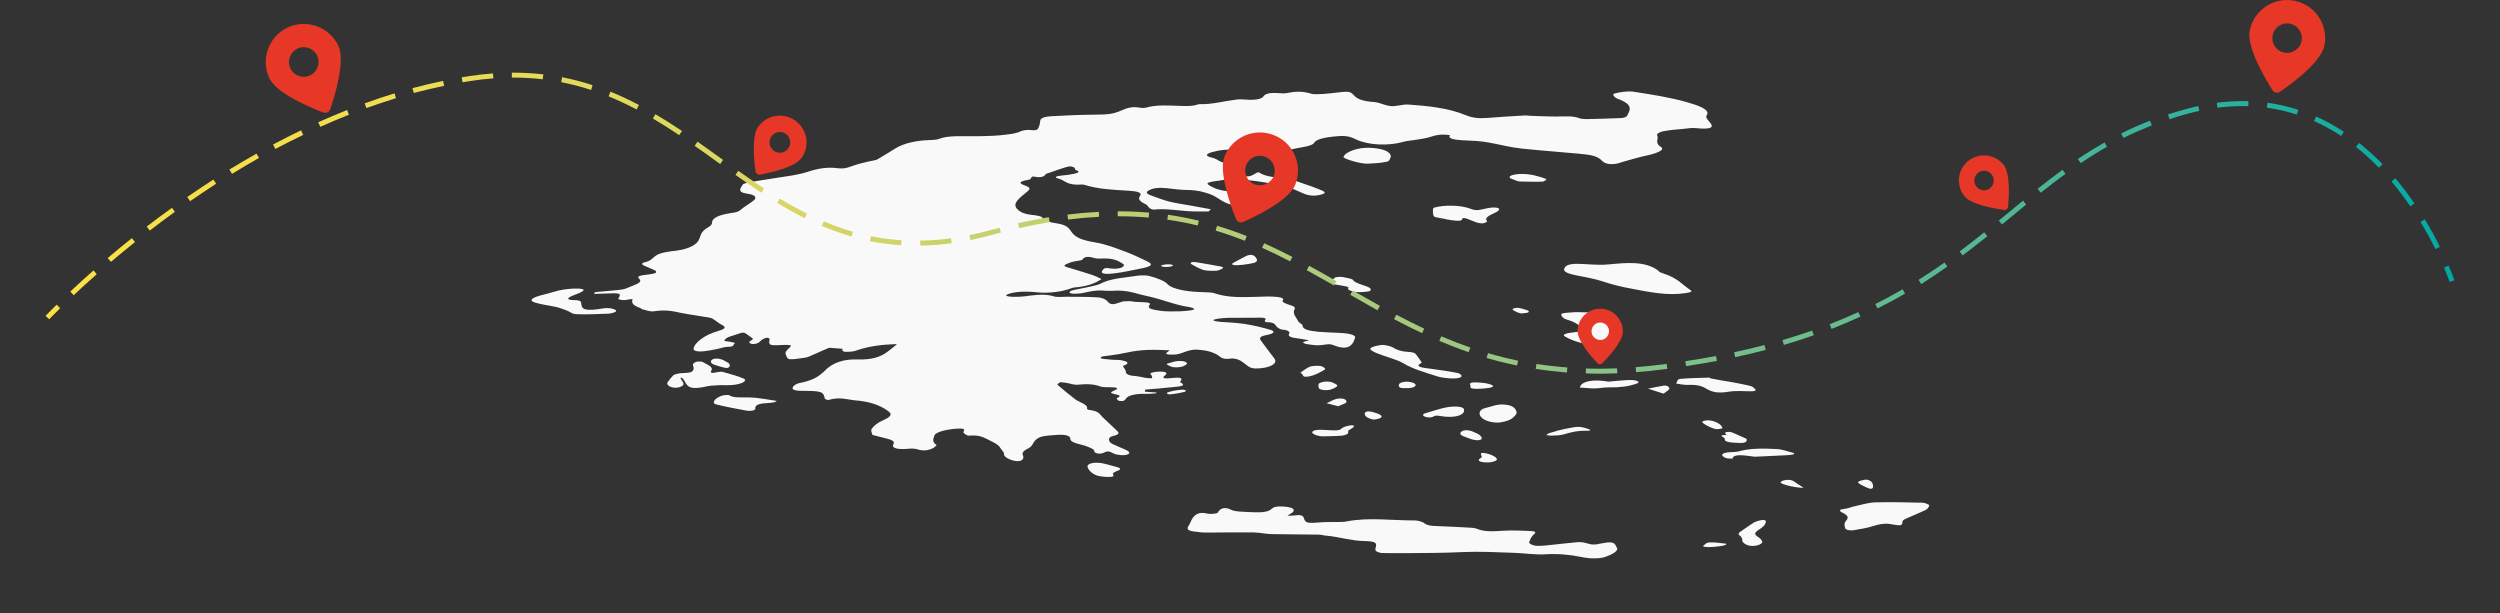 <?xml version="1.0" encoding="utf-8"?>
<!-- Generator: Adobe Illustrator 25.2.0, SVG Export Plug-In . SVG Version: 6.00 Build 0)  -->
<svg version="1.1" id="Layer_1" xmlns="http://www.w3.org/2000/svg" xmlns:xlink="http://www.w3.org/1999/xlink" x="0px" y="0px"
	 viewBox="0 0 1920 471.1" style="enable-background:new 0 0 1920 471.1;" xml:space="preserve">
<rect x="0" y="0" width="1920" height="471.1" fill="#333333" stroke="none"/>
<style type="text/css">
	.st0{fill:#FAF9F9;}
	.st1{fill:url(#SVGID_1_);}
	.st2{fill:#E63727;}
</style>
<g>
	<g>
		<g>
			<path class="st0" d="M1049.8,320.4c1,0.7,3.9,1.8,5.3,1.8c0.5,0,1-0.1,1.3-0.1c0,0,0,0,0,0c1.8-0.3,7.9-1.6,2.5-4.1
				c-0.4-0.2-0.9-0.4-1.3-0.5c-7.5-2.8-10.3-1.4-9.3,1.3C1048.6,319.3,1049,319.9,1049.8,320.4z M1050,125.7
				c5.3-0.2,11.2-0.6,15.1-1.5c2.6-0.7,2.2-2.5,3.1-3.9c-0.1-3.9-6-6.4-16.6-6.8c-9-0.3-18.7,3.2-19.8,7.1
				C1031.4,121.8,1044.8,125.9,1050,125.7z M1035.3,221.6c-0.4,1,3,2.2,5.4,2.6c0.4,0.1,0.8,0.1,1.2,0.1c3.3,0.2,7.5-0.1,9.9-0.7
				c1.4-0.4,1.1-2.1-0.3-2.8c-4.1-2-11-3.2-12.5-5.9c-0.4-0.8-5-1.6-8.1-2.2c-1.5-0.2-5.3,0.1-5.7,0.5c-1.6,1.4-3,3-2.7,4.4
				c0.2,0.6,5,1.1,7.8,1.7c2.4,0.5,6,0.8,5.3,2h0c0,0,0,0,0,0C1035.4,221.4,1035.4,221.5,1035.3,221.6z M1087.1,295.2
				c-0.9-1.7-8.4-3.3-12.2-0.7c-0.2,0.3-0.4,0.6-0.5,0.8c-0.2,0.9-0.2,2.1,1.3,2.5c0.9,0.3,2.4,0.3,3.9,0.3c0.1,0,0.1,0,0.2,0h0
				c0.5,0,1,0,1.4,0C1085.3,298,1087.8,296.7,1087.1,295.2C1087.1,295.2,1087.1,295.2,1087.1,295.2z M1153.3,324.2
				c4.1-0.7,6.6-1.8,8.4-3.2c0.1-0.2,0.4-0.4,0.8-0.7c0.8-0.8,1.5-1.6,2.1-2.5c0.5-1.9-0.7-3.8-2.1-4.9c-1.1-0.8-2.5-1.5-4.3-1.8
				c-7.7-1.5-11.7,0.9-17.1,2.2l0,0c0,0,0,0,0,0c-0.2,0-0.3,0.1-0.5,0.1c-5.2,1.3-5.4,5.2-2.2,7.8c0,0,0,0,0,0c0,0,0.1,0.1,0.2,0.1
				c0.1,0.1,0.1,0.1,0.2,0.2c3.1,2.3,8.7,3.3,12.5,3c0.6-0.1,1.2-0.1,1.8-0.2C1153.1,324.2,1153.2,324.2,1153.3,324.2z M1129.1,337
				c1.3,0.6,4.6,1.2,6.3,1.1c0.3,0,0.7-0.1,1-0.2c0.1,0,0.2-0.1,0.3-0.1c0.3-0.1,0.5-0.2,0.8-0.3c1.4-1-0.4-3.3-3.1-4.6
				c-1.2-0.6-2.4-1.1-3.7-1.6c-3.8-1.5-7.7-1-8.9,0.8C1120.2,334.5,1125.9,335.6,1129.1,337z M1135.8,298.6c1.6-0.1,3.1-0.2,4.7-0.3
				c11.7-1.1,4.2-3.7-2-4.3c0,0,0,0,0,0c-1.3-0.1-2.6-0.2-4-0.3c-8.2-0.4-4.7,2-5.2,3.3C1128.7,298.5,1132.6,298.8,1135.8,298.6z
				 M1121.4,289.9c0.4-0.2,0.7-0.4,0.9-0.7c0.7-0.7-0.8-2.3-2.7-2.7c-6.4-1.3-13.2-2.3-20.1-3.2c-6.9-0.9-13.8-1.5-7.8-4.6
				c0.3-0.1,0.2-0.4,0-0.6c-1.5-2.2-2.9-4.4-4.8-6.6c-0.4-0.4-2.4-1-3.7-1.1c-6.5-0.3-10.3-1.5-13.3-3.5c-1.4-0.9-6.3-2.1-8.4-2
				c-3.6,0.3-8.2,1.5-9,2.6c-0.7,1.1,2.3,2.7,5,3.8c6.4,2.6,15.4,4.8,19.9,7.5c7.5,4.6,17.1,7.2,25.3,9.9
				C1107.8,290.5,1118.1,291.4,1121.4,289.9z M1100.8,320C1100.8,320,1100.8,320,1100.8,320c1-1,2.6-1,6.1-0.4
				c8,1.3,14.9,0.2,17-2.7c0.4-0.5,0.4-1.1,0.5-1.7c0,0,0,0,0,0c0.6-3.7-9.5-3.6-16.9-1.6c-2.8,0.7-5.6,1.6-8.3,2.4
				c-1.7,0.5-3.4,1-5,1.5C1089.8,319.4,1097.7,321.7,1100.8,320z M1143.3,159.7c-1.9,0.4-3.8,0.8-5.6,1.2c-3.3,0.8-5.2,0.6-8.1-0.5
				c-7.3-2.9-20.1-3.2-28-1c-1,0.3-1.1,1.2-1.1,1.9c0,1.4-0.1,2.8,0.5,4.3c0.1,0.2,0.4,0.6,0.7,0.9c1.5,0.6,4.3,0.8,6.7,1.4
				c0.8,0.1,1.5,0.3,2.2,0.5c4.4,0.9,11.4,1.8,11.9,0.5c0-0.1,0.1-0.1,0.2-0.2c0,0,0,0,0-0.1c0,0,0,0,0.1,0c0,0,0,0,0,0
				c0.1-1.8,2.9-1.2,5.7,0.1c0.1,0.1,0.3,0.1,0.4,0.2c0,0,0,0,0,0c0,0,0.1,0,0.1,0c1.4,0.6,3,1.2,4.6,1.8c1.2,0.5,4.4,1,5.4,0.8
				c1.6-0.3,3.4-1.2,3-1.7c-2.7-3.3,4.3-5.1,8-7.4C1153.7,159.8,1149.5,158.8,1143.3,159.7z M1138.2,354.8c0.4,0.1,0.8,0.1,1.1,0.2
				c0.1,0,0.1,0,0.2,0c0.1,0,0.3,0,0.4,0c2.3,0.3,4.7,0.2,7.1-0.5c1.7-0.5,2.6-1.1,2.7-1.7c-0.3-0.6-0.6-1.2-1.1-1.6
				c-0.3-0.2-0.6-0.4-0.9-0.6c-0.7-0.4-1.4-0.8-2-1.1c-2-0.8-4.4-1.5-6.3-1.6c-2.9-0.2-2.1,0.4-1.6,2.3c0,0.1,0,0.1,0,0.2
				c0,0,0,0,0,0c0,0,0.9,0.5-0.8,1.5c0,0,0,0,0,0c-0.1,0.1-0.3,0.2-0.5,0.3C1135.3,353.1,1135.1,354.2,1138.2,354.8z M558.3,282.6
				c1.5-0.1,3.6-1.7,1-3.9c-1.2-0.7-2.4-1.4-3.7-2.1c-7.4-3.2-12.2,0.6-8.2,3c0.1,0,0.1,0.1,0.2,0.1
				C548.6,280.2,556.3,282.7,558.3,282.6z M560,303.5c-0.4-0.3-4-0.1-5.3,0.3c-5.7,1.8-8.7,5.8-4.6,6.8c7.2,1.8,15.3,3.3,23.4,4.8
				c2.6,0.5,6.8-0.1,6.6-1.7c-0.5-3.1,4-4,11.2-4.3c1.2,0,2.6-0.4,3.9-0.6c0.5-0.3,0.9-0.6,1.4-0.9c-7.1-1-13.7-2.5-21.7-2.7
				C568.8,305.2,562.8,305.6,560,303.5z M563.3,295.6c6.8-0.7,11.2-3.4,7.7-4.9c-4.6-2-10.5-3.5-16-5.1c-0.7-0.2-2.8-0.1-3.9,0.2
				c-5.2,1.2-5.7,0.3-4.9-1c2.1-3.3-3.5-4.8-6.6-6.8c-0.6-0.4-3.4-0.5-4.6-0.2c-1.3,0.3-2.7,1.4-2.8,2c-0.2,1.2,0.8,2.2,0.5,3.4
				c-0.5,2.7-2.4,3.2-9.5,3.4c-1.6,0-5.5,1-6,1.5c-1.7,1.8-3.3,3.7-4.5,5.5c-1.4,2.7,4,5,8.7,3.9c2.3-0.6,3.8-1.8,3.5-2.9
				c-0.2-1-1-1.9-1.5-2.9c-1.8-1.8,0.2-3.1,2.4,1.1c0.5,1,1.1,2,1.9,2.9c2.3,2.8,6.8,2.9,15.8,0.9c2.9-0.6,6.3-0.6,9.4-0.8
				C556.5,295.7,559.8,296,563.3,295.6z M1294.6,225.1c3.7-0.6,5.5-1.1,3.7-2.3c-6.6-4.3-9.5-9.1-20.9-12.8c-2.2-0.7-3.5-1.3-3.7-2
				c-9.9-7.9-25.8-6.1-37.4-5c-5.9,0.7-13,0.2-19.8-0.2c-7.2-0.4-12.1-0.2-14.2,2c-2.1,2.3-1.8,4.5,6.6,6.3c7.5,1.6,15.7,2.9,21.9,5
				c7.2,2.4,14.3,4.2,23.2,5.8C1267.6,224.5,1281,227.2,1294.6,225.1z M463.6,236.8c-13.8,2.3-16.9,1.2-17.2-3.6
				c-0.1-1.6-0.3-2.6-5.2-2.7c-6.7-0.1-6.3-1.7,0.5-4.2c4.1-1.5,8.7-3.5,5.4-4.3c-3-0.7-9.3-0.4-14.3,0.4c-4.9,0.7-9.9,2.6-15,3.8
				c-9.3,2.2-12.3,4.5-6.8,6.2c4.7,1.5,11,2.2,16.3,3.4c3.2,0.8,5.7,1.8,8.3,2.8c2.4,0.9,3.6,2.6,7.1,2.7c7.7,0.3,16.3-0.1,24.7-0.4
				c1.4,0,4.9-1,5.5-1.6C474.7,237.7,467.8,236,463.6,236.8z M1432.7,374c0.2,0.1,0.4,0.2,0.6,0.3c3.6,1.7,5,1.2,5.2-0.3
				c0-0.6,0-1.1-0.1-1.7c0-0.1,0-0.2-0.1-0.3c-0.5-2.5-3.5-3.9-6.1-3.6c-2.7,0.6-5.5,1.2-5.2,2.1
				C1427.5,371.5,1430.1,372.8,1432.7,374z M1193.9,331.5L1193.9,331.5C1193.9,331.5,1193.9,331.5,1193.9,331.5
				c-1.1,0.3-2.1,0.6-3.3,0.9c-3.7,1.2-4.9,2.6,4.5,2c0.7,0,1.4-0.1,2-0.1c1.4-0.2,2.7-0.4,3.8-0.7c5.2-1.5,10-3,18.8-2.8
				c1.5,0,2.1-0.5,1-1c-4-1.6-7.4-2.4-11.9-1.7c-4.6,0.7-8.9,1.7-12.9,2.7C1195.1,331.1,1194.5,331.3,1193.9,331.5z M1238.4,244.6
				c-3.9-2-11.9-3.3-16.8-4.6c-5.5-0.1-9.5-0.4-13-0.2c-3.5,0.2-9,0.6-9.4,1.3c-0.5,1.3,1.1,3.5,4,4.3c5.8,1.6,8.1,3.4,10.6,5.4
				c3.6,3,3.2,3.5-4.9,4.4c-4.4,0.5-10.2,1.4-6.9,3.3c3.7,2.2,9.7,4.6,15.8,5.5c3.6,0.6,11.9-1.1,13.7-2.6c3.1-2.7,10.9-4.9,5.7-8.8
				c-0.8-0.6,0.7-1.4,0.9-2.2C1238.4,248.5,1241.1,246.1,1238.4,244.6z M855.6,358.1c-2.2-0.6-4.2-1.2-6.3-1.7
				c-8-2.2-14.4-0.6-14.1,2c0.1,0.6,0.4,1.2,0.7,1.7c1.4,2.4,4.2,4.6,8,5.5c0.7,0.1,1.5,0.2,2.2,0.3c0.2,0,0.4,0,0.5,0.1
				c1.6,0.2,3.3,0.3,5,0.3c6.2,0,2.1-2,3.4-3c0.6-0.5,1.2-1,2.2-1.3C863.1,360,859.4,359.1,855.6,358.1z M888.3,301.6
				c-0.1-0.1-0.3-0.2-0.6-0.2c-2.8-0.2-5.7-0.4-8.5-0.6c0.2-0.9,0.2-0.7,0.4-1.6c6.4-0.5,12.8-1,19.1-1.7c5.3-0.6,14-0.7,7.7-3.9
				c-0.4-0.2,0.2-0.7,0.5-1.1c1.4-2.2-0.4-2.9-6.5-2.2c-6.3,0.7-8.5,0.3-5.7-2c2.1-1.6,1.5-2.9-3.9-2.9c-2.2,0-5.5,0.4-6.9,1.1
				c-1,0.4,0.5,1.5,0.7,2.2c0.2,0.5,0.2,1,0.3,1.5c0,0.2-0.5,0.4-1,0.3c-1.5-0.1-3-0.1-4.2-0.3c-2.7-0.4-5-1.2-7.8-1.4
				c-5.7-0.4-7.2-1.6-7.3-3.5c0-1.2-1.3-2.4-2.2-4c-0.1-0.1,0-0.2,0.2-0.3c4.7-1.8,4.6-3.3-2-4.4c-2.1-0.3-5-0.1-7.3-0.4
				c-2.8-0.3-7.4-0.5-7.8-1.1c-1-1.6,3.7-1.6,7-2.1c4.4-0.6,9.2-1.4,12.8-2.2c10.7-2.4,20.9-2.4,32.2-1.8c0.5,0,0.8,0.2,0.5,0.4
				c-0.8,0.5-1.4,1-2,1.5c-0.9,0.7,0.2,1.4,2.2,1.4c1.9,0.1,3.8,0.1,5.3-0.1c3.5-0.6,5.9-1.9,9.1-2.8c1.5-0.4,3.8-0.9,5.5-0.9
				c9.1,0.3,14.5,2.3,18,4.8c2.1,1.6,3.3,2.9,10,2c1.5-0.2,5.1,0.8,6.4,1.6c2.7,1.5,4.3,3.3,6.9,4.9c0.9,0.6,3.2,1.2,4.9,1.2
				c10.7,0,17.5-3.7,14.4-7.7c-3.6-4.5-6.8-9.1-10.3-13.7c-1.4-1.9-1.2-3.3,4.9-4.4c4.8-0.9,6.6-2.7,2.3-3.9
				c-6.1-1.8-12.9-3.5-20.4-4.6c-5.6-0.8-11.7-1.1-17.8-1.5c0,0-0.1,0-0.1,0c-10.3-1-4.4-2.7,6-3.1c0,0,0,0,0,0c7,0,14,0,21.1-0.1
				c5.3-0.1,9.1-0.2,7,2.2c-0.3,0.4,0.5,1.2,0.9,1.2c8,0,6.6,2.5,8.8,4c1.5,0.9,1.6,1.8,5.9,2c1.5,0.1,3.9,1.7,3.3,2.5
				c-1.9,2.4,1.1,3.4,7.2,4.1c2.2,0.3,4.2,0.7,7,1.2c0.6,0.1,0.6,0.4,0,0.5c-0.5,0.1-1,0.2-1.5,0.3c0,0-0.1,0-0.1,0
				c-5.2,1.3,0.6,2.5,5.4,2.9c0,0,0,0,0,0c0.9,0.1,1.8,0.2,2.7,0.3c0.1,0,0.2,0,0.3,0c3.7,0,7.6-0.8,8.4-0.8c1.8-0.2,3.5,0.3,5.3,1
				c5.6,2.2,10,2.2,12.6-0.4c1.2-1.1,1.9-2.3,2.4-3.6c0,0,0,0,0-0.1c0-0.2,0.1-0.5,0.3-0.8c0,0,0,0,0,0c0.2-0.5,0.3-1,0.5-1.5
				c0,0,0,0,0-0.1c-0.5-2.2-7-3.1-13.4-3.3c0,0,0,0,0,0c-5-0.2-10.1-0.4-15-0.8c-6.5-0.6-12.2-1.8-12-4.7c0.1-1-2.5-2-3.1-3
				c-1.6-3-4.7-6.1-3.3-9c0.9-1.9,0.7-2.6-3.2-3.8c-2.8-0.8-6.5-2.4-5.8-3.2c2.1-2.6-2.8-3-7.6-3.3c-4.2-0.2-8.8,0.1-13.1,0.2
				c-10.5,0.3-21.9,0.7-32-2.9c-1.5-0.5-5.1-0.6-7.8-0.7c-8.8-0.2-23.7-1.3-28.3-6.6c-1.7-1.9-7.9-4.5-14.2-6
				c-1.8-0.4-5.8-0.4-8-0.1c-9.6,1.6-20.8,1.8-29.3,6.4c-1.8,0.9-6.1,1.7-9.5,2.5c-3.5,0.8-7.3,1.4-10.9,2.2c0,0-0.1,0-0.1,0
				c-4.4,1.3-3.1,2.6,0.2,2.8c0.1,0,0.2,0,0.2,0c0.3,0,0.5,0,0.8,0c2.4-0.1,4.9-0.2,6.9-0.7c4.5-1,8.9-2,13.4-1.8h0c1,0,2,0.1,3,0.2
				c0.1,0,0.1,0,0.2,0c1.5,0.1,3.3,0.1,6.9,0c0.6,0,1.2-0.1,1.8-0.1c0,0,0.1,0,0.1,0c0.5,0,0.9,0,1.2,0c9.2,0.1,14.9,2.8,22.1,4.2
				c10.8,2.2,21.1,6.8,32.2,8.4l0,0c7.1,1.5,4.5,2.7-7,3.3c-5.1,0-10.9,0.3-15-0.4c-4.8-0.8-10.9-1.3-8.3-4.6
				c2.2-2.8-9-1.6-13.5-2.6c-1.6-0.4-4.6-0.1-7,0c-0.1,0-0.3,0.2-0.5,0.2c-7.9,2.7-8.9,2.6-11.8-0.7c-1-1.1-3.8-2.4-6.7-2.6
				c-7.6-0.5-15.7-0.4-23.6-0.5c-3.4,0-8.1,0.4-9.8-0.1c-5.3-1.8-11.2-1.7-18.7-0.8c0,0-0.1,0-0.1,0c-8.9,1.6-22.5,1.2-17.3-1
				c5.2-2.2,15.1-2.4,22.2-1.5c0,0,0.1,0,0.1,0c8.6,0.9,19.3-0.2,27.3-3.4c0.6-0.2,1.6-0.3,2.5-0.4c10.7-1,16-3.8,19.7-6.2
				c0.2-0.1,0.1-0.2,0-0.3c-2.7-1.3-4.4-2.2-6.7-3c-5-1.7-10.4-3.2-15.5-4.8c-2.2-0.7-5.7-1.4-6-2.3c-0.2-0.8,3-2,5.4-2.8
				c2.4-0.8,7.8-1.2,8.2-1.8c2.1-3.1,5.6-2.4,10-1.2c0.8,0.2,2.1,0.4,3.2,0.3c11-0.7,14.5,1.7,18.4,4.2v0c2.1,2-3.2,4.3-9.8,3.4
				c-0.1,0-0.1,0-0.2,0c-2.8-0.6-4.3-0.6-5.5,0.8c-2.7,3-0.1,4,8.9,2.9c6.7-0.8,12.9-2.3,19.3-3.5c9.4-1.8,10.8-3.2,5.2-5.9
				c-5.5-2.7-11.1-5.3-17.6-7.7c-6.8-2.5-13.4-5.2-22.3-6.7c-9.7-1.6-14.6-3.8-17.2-7.2c-2.2-2.7-2.8-5.9-11.6-7.3
				c-5.8-0.9-10.7-2-11.5-4.6c-0.3-0.8-3.9-1.5-6.6-1.8c-7.5-0.7-10.7-2.5-12.8-4.9c-3.8-4.3,2.4-8.5,7.4-12.7
				c2.3-1.9,3.7-3.2-0.4-4.8c-3.1-1.2-8.8-3,2.3-4.8c1.1-0.2,1.5-1.2,2.2-2.2c0.2-0.2,0.9-0.3,1.4-0.2c4.4,0.9,7.7,0.6,9.1-1.7
				c0.3-0.5,2.2-1,3.4-1.4c3.7-1.3,7.3-2.6,11.2-3.8c1.3-0.4,3.2-0.9,4.5-0.9c1.3,0,2.5,0.6,3.1,1.1c0.7,0.5,0,1.3,0.9,1.6
				c5.6,2.1-0.7,2.8-5.3,3.7c-1.6,0.3-3.6,0.4-5.4,0.6c-4.6,0.5-6.2,1.4-2.6,2.3c6,1.6,5.9,5.5,18.4,4.6c0.5,0,1.1,0.1,1.5,0.2
				c10.9,3.5,22.9,3.9,34.4,4.6c6.8,0.4,10.3,1.6,8.4,4c-1.8,2.4,0.1,4.4,4.1,6.2c1.8,0.8,2,2.1,3.2,3.1c0.6,0.5,2.4,1.2,3.1,1.2
				c8.8-1,18,0.6,26.6,1.2c5,0.3,10.4,0.2,15.7,0.2c0.9-0.9,0.8-0.8,1.7-1.7c-5.1-0.9-10.3-1.8-15.4-2.8c-5.7-1-11.9-1.9-17-3.2
				c-4.7-1.2-8.2-2.8-12.2-4.1c-3.5-1.2-6.4-2.5-3-4.4c3.2-1.8,7.6-2.3,13.3-1.7c5.3,0.5,10.6,1.4,16.1,1.4c7.8,0.1,12.3,1.4,17,3
				c8.1,2.8,9.2,7.3,21.5,9.3c3.8,0.6,6.4,2.8,11.2,1.6c3.7-0.9,7.2-3.1,6.6-4.4c-1.6-3.9-6.6-7.4-20.6-8.1
				c-6.6-0.4-11.6-1.3-15.6-3.3c-6.6-3.2-6.4-3.9,4.9-5.3c1.7-0.2,3.4-0.8,4.9-0.8c6,0.1,12.2,0.1,17.9,0.6
				c6.4,0.6,12.3,1.7,18.3,2.7c3.1,0.5,7,0.7,9.1,1.5c5,1.8,9.4,3.8,13.7,5.7c4.4,2,8.8,2.4,13.9,1.1c5.8-1.5,1.5-2.9-1.7-4.2
				c-3.4-1.4-6.9-2.7-10.7-3.9c-5-1.6-9.6-3.9-15.7-4.5c-8.5-0.7-15.4-1.6-19.3-4.4c-0.3-0.2-1.2-0.2-1.6,0
				c-2.2,1.2-3.4,2.2-5.7,2.8c-3.9,0.9-12.8-1.1-15.9-3.3c-2.6-1.9-0.9-3,5.7-3.4c1.3-0.1,3.3-0.9,3.1-1.1c-0.3-0.5-2.1-1-3.5-1.1
				c-7.4-0.3-11.5-1.8-14.5-3.8c-0.9-0.6-2.3-1.1-3.9-1.5c-6.4-1.5-3.9-3.2,0.6-4.4c5.5-1.5,12.1-2.4,19.4-1.2
				c14.9,2.4,29,2.4,43.5-1.3c2.8-0.7,7-1.2,10.1-2c2.1-0.6,4.3-1.4,4.7-2.3c1.4-2.7,7.1-4.4,18.3-5.3c7.9-0.7,11,1.1,14.3,2.6
				c9.9,4.6,25.2,4.9,36.2,1.7c2.6-0.8,6.8-1,10.1-1.6c3.6-0.6,7.7-1.2,10.4-2.1c4-1.4,7.9-2.3,14.5-1.5c0.5,0.1,0.8,0.2,0.6,0.4
				c-1.6,2.1,2.6,3.2,9,3.6c3.9,0.3,7.9,0.3,11.8,0.6c3.1,0.2,6.3,0.7,9.2,1.2c8.4,1.5,16.4,3.7,25,4.6c14.4,1.5,29,2.6,43.5,3.9
				c11.3,1,14.9,2,18.6,5.7c2.2,2.3,6.3,2.9,11.5,1.9c1.1-0.2,1.9-0.6,2.9-0.9c6.8-1.9,13.2-3.9,20.7-5.5c6.9-1.5,13.2-4.2,10-6.2
				c-5.4-3.5-1.5-6-3-9c-0.6-1.1,1.7-2.5,4.3-3.1c4.8-1,10.9-1.5,16.6-2c2.7-0.3,5.8-0.8,8.7-0.5c9.9,1,13.9,0.1,11.8-3.2
				c-1.4-2.2-4.8-4.8-3.4-6.6c3.4-4.4-7.2-7.9-15.8-10.3c-13.3-3.7-27.1-5.8-40.8-7.9c-4.1-0.6-10.9,0.5-14.4,1.5
				c-1.7,0.5,0,3,2.7,4c12.9,4.7,9.2,8.9,7.1,13.2c-0.4,0.7-2.7,1.6-4.8,1.6c-8.7,0.4-17.5,0.6-26.3,0.8c-1.6,0-4.2-0.2-5.2-0.6
				c-5.2-2-10.4-1.5-16.2-1.4c-6.8,0.1-13.9-0.3-20.9-0.5c-1.8,0-3.8-0.4-5.4-0.3c-9.5,0.5-19,1.2-28.5,1.9c-6.4,0.5-11.4,0-16.2-2
				c-13.8-5.8-29.7-7.2-44.5-8.3c-4-0.3-9.4,1.6-13.3,1.2c-4.7-0.4-8.2-2.7-12.8-3.1c-10.2-0.7-13.5-2.8-15.9-5.5
				c-2.5-2.8-4.3-2.8-12.6-1.8c-6.2,0.8-16.7,1.8-19.5,1c-7.3-2.3-12.6-1.9-19.8-0.5c-1.5,0.3-4.2,0-6.3-0.1
				c-6.8-0.4-9.9,0.7-11,2.6c-1.1,2-6.9,3-13.4,2.4c-2.3-0.2-5.2-0.3-7.4,0c-9.1,1.1-18.6,3.8-28,3.5c-0.5,0-1.2,0.1-1.7,0.3
				c-4.5,1.5-9.5,1.2-14.8,1c-8.4-0.3-16.9-0.9-24.9,1.4c-0.8,0.2-3.2,0.3-4.1,0.1c-6.5-1.3-10.7,0.3-14.1,1.8
				c-7.7,3.3-10.9,3.4-22.7,3.5c-10.6,0.1-21.4,0.6-32.1,1.2c-5.3,0.3-8.1,1.6-8.2,3.4c-0.1,1.9-0.6,3.8-1.4,5.6
				c-0.5,1.2-1.7,2.3-6.7,1.5c-1.4-0.2-5.7,0.4-6.6,0.9c-3.3,1.8-8,2.3-13.1,2.9c-10.8,1.3-22.1,1-33.2,1c-6.3,0-11.8,0.2-17.1,2.2
				c-1.4,0.5-4.6,0.8-6.6,0.8c-8.6,0.2-19.1,1.9-26.2,6.2c-4.1,2.5-9.2,5.8-14.3,8.7c-1.1,0.6-4.3,1-6.4,1.5
				c-3.6,0.9-7.4,1.7-10.6,2.8c-4.2,1.3-7.3,3.2-13.4,2.4c-7.5-1-15,0.1-22.7,2.7c-3.3,1.1-7.7,2.1-11.7,2.8
				c-10.6,1.7-21.3,3.2-31.9,5c-2.4,0.4-6.2,1.4-6.5,2c-1.7,2.8-4.9,5.9,3.5,7.1c5.2,0.7,7.8,2.5,5,5c-2.7,2.4-7.5,4.9-10.1,7.3
				c-1.6,1.5-3.4,2-7.1,2.5c-9.8,1.4-14.8,3.9-14.9,7.1c0,1.1-0.6,2.6-2.7,3.7c-7.4,4-5.5,7.5-8.4,11.3c-2.2,2.9-8,5.8-16.3,6.8
				c-6.1,0.7-12.9,1.5-16.4,4.3c-2.3,1.8-3.1,3.7-9.3,5c-0.4,0.1-0.9,1.4-0.1,1.7c2.9,1.5,6.5,2.8,9.4,4.2c0.8,0.4,1.2,1.3,0.4,1.9
				c-0.6,0.4-3.5,1-5.3,1.2c-8,0.9-9.3,1.4-7,3.7c2.8,2.9-6,5-10.6,7.1c-2,1-7.8,1.3-11.8,1.7c-3.8,0.4-7.4,0.7-11.1,1
				c-0.5,0-0.9,0.2-1,0.4c-0.1,0.2-0.3,0.4-0.4,0.7c-0.1,0.2,0.1,0.3,0.5,0.3c2.4-0.1,4.7-0.1,7.1-0.2c12.2-0.6,13.7-0.4,11,3.8
				c-0.4,0.6,2.2,1.2,4.2,1.2c1.5,0,3.7-0.5,5.8-0.8c0.5-0.1,1,0,0.9,0.2c-1.1,2.9,0.7,4.8,5.5,6.5c1,0.3,1.2,1,2.3,1.2
				c2.6,0.6,5.5,1.9,8.4,1.5c10.2-1.5,15.3,0.1,21.4,1.3c6.7,1.3,14.3,2.3,21.2,3.5c1.8,0.3,3,1,4,1.7c1.9,1.2,3.2,2.6,5.4,3.7
				c3.9,1.9,3.5,3.2-2.4,4.9c-10.8,3.1-18.5,9.2-19,13.9c0.6,2.4,6.9,2.1,12,1.1c0,0,0,0,0.1,0c2.1-0.4,4.3-0.8,6.4-1.2
				c2.5-0.5,5.4-1.6,7.3-1.6c6.5,0,4.2-1.8,5.9-2.7c0.3-0.2,0.3-0.3,0-0.4c-1.3-0.3-2.7-0.6-4.1-0.9c-1.3-0.3-4-0.3-3.9-0.7
				c0.1-0.8,1.2-1.9,2.9-2.7c2-0.9,5.2-1.6,7.5-2.5c3.4-1.4,5-1.2,6.3-0.2c1.6,1.3,3.6,2.4,5.1,3.7c0.4,0.3-0.3,1-1.2,1.5
				c-0.3,0.2-0.6,0.3-0.9,0.5c-2.1,1.9,3.2,3.4,6.9,1c0.4-0.3,0.7-0.7,1.1-1c0,0,0,0,0,0c0.3-0.3,0.6-0.6,0.9-0.9c0,0,0.1,0,0.1,0
				c3.2-2.4,6.3-2,6-0.1c-0.2,1-0.3,1.7-0.3,2.1c0.1,0.2,0.2,0.5,0.3,0.7c0.2,0.2,0.3,0.4,0.4,0.6c0.9,1.6,10.3,0.1,14.7,0.6
				c4.4,0.5-4,3.7-2.7,7.1c0.1,0.3,0.2,0.6,0.4,0.9c0.5,1.1,0.8,2.8,2.9,2.9c3.1,0.2,7.7-0.7,11.7-1.2c1.2-0.2,2.6-0.7,3.5-1.1
				c4.8-2.1,9.6-4.3,14.3-6.3c0.3-0.1,0.7-0.2,1-0.2c2.8,0.2,6.3,0.5,9.8,0.8c0.6,0,0.6,0.3,0,0.5c0,0,0,0,0,0
				c-0.4,0.1-0.5,0.3-0.4,0.4c0.7,0.6,1.1,1.4,2.4,1.4c2.4,0.1,6.3-0.1,8.1-0.8c10-3.6,20.7-4.8,31-5.1c0.5,0,0.8,0.2,0.5,0.3
				c-2.2,1.8-4.4,3.6-6.8,5.4c-5.9,4.6-13.1,6.4-23.5,6.1c0,0,0,0,0,0c-9.4-0.4-18.6,2-25,8.8c-0.1,0.1-0.3,0.3-0.4,0.4c0,0,0,0,0,0
				l0,0c-0.1,0.1-0.2,0.2-0.3,0.3c-3.7,3.3-8,6.6-18.6,8.6c-1.7,0.3-3.6,1.4-4.3,2.1c-2.6,2.7-0.2,3.9,6.8,3.9
				c14.2,0,16,0.6,16.9,5.8c0.1,0.6,2.4,1.3,2.4,1.3c9.7-2.8,14.8-0.3,21.1,0.2c9,0.7,18.6,3,25.8,8.7c2.6,2.1,1.3,4-4.3,6.5
				c-4.2,1.8-7.1,4.2-8.7,6.3c-1.3,1.7,0,3.5,0.3,4.9c0,0.1,0.1,0.1,0.2,0.2c3.6,0.9,7.2,1.8,10.7,2.7c3.7,1,6.7,2,5.2,4.5
				c-1.7,2.8,3.3,4.1,10.9,3.4c4.4-0.4,6.5-0.1,8.9,0.8c0.1,0.1,0.3,0.1,0.5,0.1c4.7,1,8.5-0.5,10.3-1.5c0.2-0.1,0.4-0.3,0.6-0.4
				c0,0,0,0,0,0c0,0,0,0,0,0c1.3-0.9,2.3-1.7,1.7-2.1c-3.4-2.3-2.2-4.8-1.2-7.4c0.9-2.3,8.9-4.5,17.4-5c8.7-0.5,3.6,2.2,5,3.4
				c0.9,0.8,2.5,2.1,3.8,2c7.3-0.6,10.7,0.9,13.6,2.4c4.1,2.1,9.1,4.2,10.5,6.8c0.8,1.6,2.9,3.1,3,4.9h0c0,0,0,0,0,0
				c0,0.2,0,0.3,0,0.5c0,0,0,0,0,0c0.5,3.7,15.8,8.5,14.8,1.1v0c-1.1-1.8-1-3.6,3.6-5.8c3.5-1.7,3.5-4.1,5.5-6.2
				c3.1-3.1,5.8-3.6,17.1-4.3c7.6-0.5,10,1.3,9.9,2.9c-0.1,3.6,8.8,4.2,13.4,6.2c2.7,1.2,5.3,2.1,5,3.6c0,0,0,0,0,0.1
				c0.5,1.2,3.9,2.4,7.1,1c0.2-0.1,0.4-0.2,0.6-0.3c0.4-0.2,0.7-0.3,0.9-0.4c2.2-0.8,3.1-0.4,6.3,1.2c0.6,0.3,1.4,0.6,2.4,0.8
				c0.2,0,0.4,0.1,0.5,0.1c0.1,0,0.1,0,0.2,0c6.7,1.4,12.4-1,6.2-3.7c-3.3-1.5-6.7-2.9-10-4.4c-3.6-1.6-4.1-5.2-0.3-6.1
				c6.3-1.4,5-2.9,3.2-4.5c-3.7-3.4-7.3-6.8-10.8-10.2c-2.1-2.1-2.6-4.5-9.8-5.4c-1.1-0.1-2.3-0.7-2.1-1c1.1-3.2-5.9-4.9-9-7.2
				c-4.8-3.7-9.3-7.4-13.6-11.1c-0.5-0.4,0.7-1.1,1.5-1.8c0.2-0.2,0.7-0.3,1.1-0.2c1.5,0.1,3,0.2,4.3,0.5c2.8,0.4,5.7,1.6,8.1,1.4
				c7.7-0.8,13.3-0.5,18.1,1.4c1.3,0.5,4.6,0.5,7.1,0.5c5.8,0,7.3,0.9,3.3,2.5c-3.1,1.3-3.3,2,0.4,2.8c3.1,0.6,5.7,1.4,1.8,3
				c-0.8,0.4,0.3,1.4,1.1,2c0.4,0.3,3.2,0.4,3.5,0.3c1.1-0.5,1.8-1.1,2.1-1.7c1.4-2.6,7.8-4.1,15.4-3.8c2.3,0.1,4.9-0.2,7.4-0.4
				c0.5,0,0.8-0.2,0.7-0.4C888.4,301.8,888.3,301.7,888.3,301.6z M899.6,302.8c3.4-0.4,6.7-1,9.9-1.8c2.5-0.6,0.9-1.9-2-1.7
				c-4,0.3-7.4,1-10.3,1.9C894.9,301.9,896.8,303.2,899.6,302.8z M1332.1,340c4.4,0.2,10.5,1,9.2-3c-2.3-1-6.4-3-11.1-4.9
				c-0.2-0.1-0.5-0.2-0.7-0.2c-2.6-0.6-5.2,0-4.5,1c0.1,0.1,0.2,0.2,0.3,0.4c0.2,0.3,0.5,0.5,0.7,0.8c-8.1-0.2-0.8,2-1.3,3
				C1323.9,338.9,1327.5,339.8,1332.1,340z M1318.4,329.6c1.9,0.1,3.5-0.5,4.4-0.6c-0.1-2.9-5.5-5.9-10.7-6.2
				c-1.8-0.1-4.4,0.5-4.7,1.1C1306.7,325.1,1315.4,329.5,1318.4,329.6z M1312.6,416.6c-2.5,0.2-3.3,1.8-4.8,2.8
				c-0.1,0,0.7,0.3,1.2,0.5c3,0.9,16.5-0.6,16.7-1.8c-0.1-0.2-0.2-0.6-0.3-0.6C1321.2,417.1,1316.3,416.3,1312.6,416.6z M1278,296.1
				c-4.2,0.7-8.3,1.6-12.3,2.4c3.9,1.2,7.7,2.5,11.9,3.8c1.4-1.1,3.4-2.2,4.4-3.5c0.5-0.6-0.5-1.5-1.2-2.3
				C1280.7,296.4,1278.6,296,1278,296.1z M1327.8,300.8c3.2-0.5,7.6-0.6,11.7-0.4c9.1,0.4,10.8,0,6.6-3.2c-1.3-1-6.6-1.8-10.2-2.6
				c-4.2-0.9-8.7-1.6-13-2.3c-3.1-0.5-6.1-1.1-9.2-1.7c-0.3-0.2-0.6-0.4-0.8-0.6c-7.7,0.3-15.7,0.3-22.7,1c-2.4,0.3-2,2.4-2.9,3.6
				c3,0.4,6.3,1.1,8.8,1c6-0.2,10,0.3,14,2.7C1315.5,301.7,1320.4,302,1327.8,300.8z M1173.4,238.4c-2.5-0.7-4.8-1.6-7.6-2
				c-0.7-0.1-1.7,0.1-2.7,0.3c-1.5,0.3-1.9,1.1-0.7,1.7c1.6,0.8,3.1,1.7,5.2,2.2c0.8,0.2,2.7,0,4.6-0.3c1.6-0.2,2.4-0.8,1.7-1.4
				C1173.8,238.7,1173.6,238.6,1173.4,238.4z M1370.6,368.8c-1.6,0.3-3.5,1.2-3,1.9c1.1,1.6,12.9,4.2,17.6,3.9
				c-2.6-1.7-5.1-3.1-7-4.6C1375.9,368.3,1373,368.3,1370.6,368.8z M1477,386.1c-12.2-0.3-24.4-0.6-36.4-0.3c-6.2,0.2-11,1.9-16.2,3
				c-2.7,0.6-4.6,1.6-7.7,2c-3.9,0.4-4.9,1.3-1.7,2.9c5.8,2.8,4.1,4.7,2.3,6.9c-1.1,1.4-0.7,3.1-0.3,4.8c0.4,1.6,3.8,2.3,6.6,1.8
				c5.4-0.9,10.8-1.8,15-3.2c4.1-1.3,8.3-2.2,12.7-1.6c8.2,1.5,9.3,1.3,9.6-0.5c0.2-1,0.1-2.2,1.5-2.9c5.2-2.5,11.2-4.8,16.4-7.3
				c1.9-0.9,2.5-2.3,2.9-3.7C1481.8,387.6,1478.2,386.2,1477,386.1z M1235.3,293.1c-9.4-1.6-16.1-0.9-19.9,1.5c-1.4,0.9-1.5,2-2.2,3
				c3.8,0.2,7.7,0.7,11.3,0.7c3.7,0,7-0.8,10.7-0.8c8.8,0.2,15.5-0.8,21-2.6c0.7-0.2,1.2-0.5,1.7-0.7c1.5-0.9-0.9-2.2-4.1-2.3
				c-1.5,0-2.9-0.1-4.3,0C1244.6,292.2,1240,292.7,1235.3,293.1z M1349,350.7c7.9-0.4,15.7-0.7,23.6-1.1c1.9-0.1,3.4-0.4,5.1-0.7
				c0-0.3,0.1-0.6,0.1-0.9c-4.3-1.1-8.9-2.9-12.9-3.1c-9.8-0.5-20.2-0.9-29.8,1.8c-1.5,0.4-4.2,0.5-6.5,0.6c-6.3,0.2-8.1,2.5-3,4.5
				c1,0.4,5,0.5,5,0.4c0.5-3.6,7.6-2.7,15.1-1.7C1346.8,350.8,1348,350.8,1349,350.7z M1354.8,403.7c4.5-6.3-3.1-4.5-7.7-2.5
				c-3.6,2.4-7.2,4.8-10.7,7.3c-0.9,0.6-1.6,1.6-0.8,2.3c1.5,1.2,2.3,2.3,2.5,3.4c0,0,0,0,0,0c0,0.1,0,0.1,0,0.2c0,0,0,0,0,0
				c0,0.3,0,0.5-0.1,0.7c0.3,2.2,4.9,5,10.2,4c0.5-0.1,1-0.2,1.5-0.3c2.9-0.8,3.9-1.9,3.7-3.1c-0.4-0.7-1-1.5-1.7-2.2
				c0,0,0,0-0.1-0.1c-0.4-0.4-0.9-0.7-1.4-1c-3.7-2.3-2.1-3.6,0-5.2C1351.9,406.2,1353.5,405,1354.8,403.7z M891.7,204.2
				c0,0.5,2.1,0.9,4.6,0.8c2.5-0.1,4.6-0.6,4.5-1.2c0-0.5-2.1-0.9-4.6-0.8C893.7,203.2,891.7,203.7,891.7,204.2z M1039.2,328.3
				c1.5-1.4,0.4-2.3-4.5-1.1c-4.9,1.1-3.8,2.5-6.7,3.1c-2.7,0.6-8.4-0.1-12.6-0.2c-0.1,0-0.2,0-0.3,0c-0.3,0-0.6,0-0.9,0
				c-0.4,0-0.8,0-1.2,0c-3.9,0.2-4.9,0.9-5.2,1.8c-0.4,1.4,4.5,3.3,8.6,3.2c2.8-0.1,5.6-0.2,8.4-0.2c6.8-0.1,11.4-0.8,10.6-3.7
				c-0.2-0.8,2.2-1.6,3.2-2.5C1038.8,328.6,1039,328.4,1039.2,328.3z M1241.7,420.7C1241.7,420.7,1241.7,420.7,1241.7,420.7
				c-0.2-0.4-0.3-0.7-0.4-1c-1.7-3.7-3.9-3.8-12.9-2.1l0,0c-2.8,0.8-5.8,1-10.6-0.6c-1.5-0.5-4.6-0.8-6.4-0.6
				c-8.4,0.7-16.6,1.8-24.9,2.6c-2.4,0.2-5.7,0.4-7.9,0c-1.9-0.3-4.4-1.7-4.2-2.4c0.6-2.2,1.6-4.5,3.9-6.5c1.7-1.5,0.7-2.1-3.1-2.3
				c-6.8-0.3-13.9-0.6-20.3-0.2c-7.6,0.4-14.6,1.2-21.2-1.7c-0.8-0.3-2.5-0.5-3.9-0.6c-9-0.5-18-1-26.9-1.3c-4.3-0.1-7.1-0.6-9-2.2
				c-1-0.9-4.9-2.1-7-2.1c-17.5,0.1-36.1-2.6-52.9,0.8c-1.8,0.4-4.8,0.4-7.3,0.4c-3.8,0.1-7.8-0.1-11.4,0.2
				c-11.7,0.9-12.7,0.8-14-3.4c-0.6-1.7-2.2-2.6-7.5-1.8c-1.1,0.2-2.5,0.1-5.1,0.1c1.8-1.2,3.5-1.9,4.3-2.8c1.7-1.9-0.1-3.4-5.3-4
				c-4.4-0.5-9-0.5-10.9,1.5c-2.4,2.4-7.4,3-13.9,2.7c-10.1-0.4-14.4-0.5-16.9-1.7c0,0,0,0,0,0c0,0,0,0-0.1,0
				c-0.1-0.1-0.2-0.1-0.4-0.2c-3.9-2-7.6-1.8-9.8,1.4c0,0.8-0.8,1.5-4.3,1.7c-1.9,0.2-3.4,0.1-4.4-0.2c-4.8-1.2-9.2-0.4-11.9,4.9
				c0,0,0,0,0,0c-0.7,1.6-1.4,3.3-2.5,5c-1.3,2-0.4,3.3,4.5,3.9c3.3,0.5,7,0.9,10.6,0.8c11.7-0.1,23.4-0.2,35.1-0.1
				c4.7,0.1,9.3,1.2,14,1.3c11.9,0.2,24,0.2,35.9,0.4c2,0,3.9,0.7,5.9,0.8c9.5,0.8,19,3.9,28.6,4.1c8.9,0.2,10.1,1.1,9.5,4.3
				c-0.2,1.1-0.8,2.2-0.1,3.2c0.5,0.7,3,1.6,4.6,1.7c6.4,0.2,12.9,0.1,19.2,0.1c14.2-0.1,28.5-0.1,42.6-0.8
				c13.4-0.6,27,0.1,40.5,0.6c7.8,0.3,16.4,1.6,23.4,1.1c8.8-0.6,18.7,0.2,27.2,2c7.9,1.7,14.9,1.3,18.7,0c4.8-1.6,9.9-4.3,9.2-6.7
				C1241.9,421.3,1241.8,421,1241.7,420.7z M957.1,196.6c-3.4,1.8-6.9,3.5-10,5.3c-2.7,1.6,1.3,2.2,7,1.5c1.9-0.2,3.7-0.5,5.6-0.8
				c4.9-0.7,6.3-1.9,5.5-3.6c-0.4-0.8-0.8-1.5-1.6-2.2C962.4,195.7,959.7,195.3,957.1,196.6z M1187.4,137.4c-2.6-1-5.7-1.9-8.9-2.7
				c-0.4-0.1-0.8-0.2-1.3-0.3c-10.6-2.1-20.6,0.2-17.1,2.6c1.2,0.5,2.4,1,3.6,1.4c1,0.4,2.5,1,3.7,1c5.7,0.1,11.6,0.3,17,0.1
				C1186.1,139.5,1188.2,137.7,1187.4,137.4z M937.7,204.7c-6.4-1.2-12.9-2.3-19.5-3.4c-0.8-0.1-2.9-0.1-3.1,0.1
				c-0.6,0.4-0.9,1-0.4,1.3c2.9,1.6,5.5,3.3,9.4,4.6c2.1,0.7,6.8,0.8,10.2,0.6c1.6-0.1,3-0.9,4.4-1.6c0.7-0.4,0.8-0.8,0.2-1.2
				C938.5,204.9,938.1,204.8,937.7,204.7z M909,277.5c-2.1-0.4-4.9-0.4-7,0.2c-3.2,0.9-6.4,1.7-6.1,2c0.8,0.6,2,1.2,3.4,1.8
				c2.4,1,7.1,0.8,9.5-0.3c0.5-0.3,1.1-0.5,1.6-0.8C912.4,279.4,911.8,278.1,909,277.5C909,277.5,909,277.5,909,277.5z
				 M1023.2,293.7c-2.1-0.9-6-0.9-8.3-0.1c-1.1,0.4-2,0.8-2.1,1.2c-0.4,1-0.3,2.1,0,3.1c0.4,1.6,6.1,2.3,9.4,1.2
				c3.1-1.1,5.3-2.3,4.7-3.3C1026.3,295.1,1024.9,294.4,1023.2,293.7z M1014.2,281.1c-1.9-0.4-6.9-0.1-8.2,0.5
				c-3.2,1.4-5,3.1-7.4,4.7c3.3,1.1,0.3,3.9,6.6,2.8c5.4-1,8.9-3.4,12.3-5.3C1018.4,283.2,1016.3,281.5,1014.2,281.1z M1027.8,312
				c2.7-1.3,5.8-2.1,6.2-3.1c0.5-1.2-1-3.3-5.9-2.8c-3.9,0.4-6.2,2.3-9.3,3.6C1021.3,310.3,1023.7,310.9,1027.8,312z"/>
		</g>
	</g>
	<g>
		<linearGradient id="SVGID_1_" gradientUnits="userSpaceOnUse" x1="35" y1="171.375" x2="1885" y2="171.375">
			<stop  offset="0" style="stop-color:#FDE144"/>
			<stop  offset="0.106" style="stop-color:#F4DE4E"/>
			<stop  offset="0.3" style="stop-color:#D9D664"/>
			<stop  offset="0.561" style="stop-color:#A7C87F"/>
			<stop  offset="0.875" style="stop-color:#3AB39B"/>
			<stop  offset="1" style="stop-color:#00A9A4"/>
		</linearGradient>
		<path class="st1" d="M37.8,245.2l-2.8-2.6c0,0,3-3.2,8.5-8.6l2.7,2.7C40.8,242,37.8,245.2,37.8,245.2z M1242.1,286.7l-0.2-3.8
			c-8.1,0.3-16.2,0.4-23.9,0.1l-0.1,3.8c3.4,0.1,6.8,0.2,10.3,0.2C1232.7,287,1237.4,286.9,1242.1,286.7z M1203.7,282.2
			c-8-0.6-15.9-1.5-23.7-2.7l-0.6,3.8c7.8,1.2,15.9,2.1,24,2.8L1203.7,282.2z M1277.9,283.6c0.9-0.1,1.8-0.2,2.6-0.3l-0.5-3.8
			c-0.9,0.1-1.7,0.2-2.6,0.3c-7.1,0.9-14.2,1.7-21.2,2.2l0.3,3.8C1263.5,285.3,1270.7,284.6,1277.9,283.6z M1318.6,277.2l-0.7-3.8
			c-7.6,1.5-15.6,2.8-23.6,4l0.6,3.8C1302.9,280,1310.9,278.6,1318.6,277.2z M1165.9,277c-7.7-1.6-15.5-3.5-23.1-5.8l-1.1,3.7
			c7.7,2.3,15.6,4.2,23.4,5.8L1165.9,277z M1356.1,268.7l-1-3.7c-7.5,2-15.4,3.8-23.3,5.5l0.8,3.8
			C1340.7,272.6,1348.6,270.7,1356.1,268.7z M1129.2,266.9c-7.3-2.5-14.8-5.4-22.3-8.6l-1.5,3.5c7.6,3.2,15.1,6.1,22.5,8.7
			L1129.2,266.9z M1393,257.5l-1.3-3.6c-7.4,2.6-15,5-22.8,7.3l1.1,3.7C1377.9,262.6,1385.6,260.1,1393,257.5z M1093.8,252.4
			c-6.8-3.2-13.8-6.7-21.4-10.7l-1.8,3.4c7.6,4,14.7,7.6,21.6,10.8L1093.8,252.4z M1428.8,243.2l-1.6-3.5c-7.2,3.3-14.6,6.4-22,9.3
			l1.4,3.6C1414.1,249.6,1421.6,246.5,1428.8,243.2z M1059.8,234.9c-7.4-4.1-14.6-8.2-20.9-11.8l-1.9,3.3
			c6.3,3.6,13.6,7.8,20.9,11.9L1059.8,234.9z M1463.1,225.5l-1.9-3.3c-6.9,4-13.9,7.8-21,11.3l1.7,3.4
			C1449,233.4,1456.2,229.5,1463.1,225.5z M74.3,210.6l-2.5-2.9c-6.1,5.4-12.2,10.9-17.8,16.2l2.6,2.8
			C62.2,221.4,68.2,215.9,74.3,210.6z M1026.4,215.9c-5.7-3.3-13.3-7.6-21-11.8l-1.8,3.4c7.6,4.2,15.2,8.5,20.9,11.7L1026.4,215.9z
			 M1495.6,204.7l-2.2-3.1c-6.7,4.8-13.3,9.1-19.9,13.3l2,3.3C1482.2,213.8,1488.8,209.5,1495.6,204.7z M103.7,185.9l-2.4-3
			c-6.3,5-12.5,10.1-18.6,15.3l2.5,2.9C91.2,196,97.5,190.9,103.7,185.9z M992.6,197.3c-7.7-3.9-14.8-7.4-21.7-10.5l-1.6,3.5
			c6.9,3.1,14,6.5,21.5,10.4L992.6,197.3z M1526.3,181.4l-2.4-3c-6.8,5.5-13,10.3-18.9,14.7l2.3,3.1
			C1513.2,191.7,1519.4,186.9,1526.3,181.4z M1873.9,189.6c-3.6-7.2-7.5-14.4-11.7-21.2l-3.3,2c4.1,6.7,8,13.8,11.5,20.9
			L1873.9,189.6z M730.9,186.8l-0.5-3.8c-8,1.1-16,1.7-23.7,1.8l0.1,3.8C714.6,188.5,722.7,187.9,730.9,186.8z M692.4,184.5
			c-7.9-0.5-15.8-1.5-23.5-3.1l-0.8,3.8c7.9,1.6,16,2.6,24,3.1L692.4,184.5z M957.5,181.3c-7.6-3-15.3-5.7-22.8-7.9l-1.1,3.7
			c7.4,2.2,15,4.9,22.5,7.8L957.5,181.3z M762.6,180.2c2-0.6,4.1-1.1,6.1-1.6l-1-3.7c-2,0.5-4.1,1.1-6.1,1.6
			c-5.8,1.6-11.5,2.9-17.1,4.1l0.8,3.8C750.9,183.2,756.7,181.8,762.6,180.2z M655.1,178c-7.4-2.1-14.9-4.8-22.4-8l-1.5,3.5
			c7.6,3.2,15.3,6,22.8,8.1L655.1,178z M134.3,162.7l-2.2-3.1c-6.5,4.6-13,9.5-19.4,14.4l2.3,3.1
			C121.4,172.2,127.9,167.3,134.3,162.7z M806.1,170.6l-0.6-3.8c-7.7,1.3-15.7,2.8-23.7,4.6l0.8,3.8
			C790.6,173.4,798.5,171.9,806.1,170.6z M920.7,169.5c-7.8-1.9-15.8-3.4-23.7-4.6l-0.5,3.8c7.8,1.1,15.7,2.6,23.4,4.5L920.7,169.5z
			 M1546.5,165c3.2-2.6,6.4-5.3,9.6-7.9l-2.4-3c-3.2,2.6-6.4,5.2-9.6,7.9c-3,2.4-6,4.9-9,7.4l2.4,3
			C1540.5,169.9,1543.5,167.4,1546.5,165z M844.1,166.5l-0.2-3.8c-7.8,0.4-15.9,1.1-24.1,2.1l0.5,3.8
			C828.3,167.6,836.4,166.9,844.1,166.5z M619.7,164.1c-6.7-3.4-13.6-7.2-20.8-11.6l-2,3.3c7.4,4.5,14.3,8.3,21.1,11.8L619.7,164.1z
			 M882.5,163.3c-7.8-0.7-15.8-1-23.9-1h-0.2v3.8h0.2c7.9,0,15.9,0.3,23.6,1L882.5,163.3z M1854.3,156.2
			c-4.7-6.8-9.6-13.3-14.7-19.3l-2.9,2.5c5,5.9,9.8,12.3,14.4,19L1854.3,156.2z M166,141.1l-2.1-3.2c-6.7,4.3-13.4,8.8-20.1,13.4
			l2.2,3.2C152.7,149.9,159.4,145.4,166,141.1z M1586.3,133.5l-2.3-3.1c-5.9,4.3-12.1,9.1-19.1,14.6l2.4,3
			C1574.2,142.5,1580.4,137.8,1586.3,133.5z M586.8,144.8c-5.8-3.9-12.1-8.2-19.8-13.6l-2.2,3.1c7.7,5.4,14,9.8,19.9,13.7
			L586.8,144.8z M198.9,121.3L197,118c-6.9,3.9-13.9,8-20.8,12.2l2,3.3C185.1,129.3,192,125.2,198.9,121.3z M1829.8,126.1
			c-5.8-6-11.8-11.4-18-16.3l-2.4,3c6,4.8,11.9,10.2,17.6,16L1829.8,126.1z M555.3,122.8l-1.5-1.1c-5.9-4.2-12-8.6-18.1-12.9
			l-2.2,3.2c6.1,4.2,12.2,8.6,18.1,12.9l1.5,1.1L555.3,122.8z M1618.2,112.7l-1.9-3.3c-6.8,3.9-13.5,8-20.5,12.7l2.2,3.2
			C1604.9,120.6,1611.5,116.5,1618.2,112.7z M232.9,103.6l-1.7-3.5c-7.1,3.4-14.4,7.1-21.5,10.9l1.8,3.4
			C218.6,110.6,225.8,107,232.9,103.6z M1652.6,96.3l-1.4-3.6c-7.5,2.9-14.9,6.2-22.1,9.8l1.7,3.4
			C1637.9,102.4,1645.3,99.2,1652.6,96.3z M1800.1,101.2c-6.9-4.5-14.1-8.5-21.3-11.7l-1.6,3.5c7.1,3.1,14.1,7,20.8,11.4
			L1800.1,101.2z M523.8,100.6c-7.3-4.9-14-9.1-20.4-12.9l-2,3.3c6.4,3.8,13,7.9,20.2,12.8L523.8,100.6z M268,88.1l-1.4-3.6
			c-7.3,2.9-14.8,6.1-22.2,9.4l1.6,3.5C253.2,94.2,260.7,91,268,88.1z M1681,87.1c2.7-0.7,5.4-1.4,8.1-1.9l-0.8-3.8
			c-2.7,0.6-5.5,1.3-8.2,2c-5.1,1.4-10.2,2.9-15.1,4.5l1.2,3.7C1670.9,89.9,1675.9,88.4,1681,87.1z M1765.1,84.3
			c-7.7-2.5-15.7-4.3-23.7-5.4l-0.5,3.8c7.8,1.1,15.6,2.8,23,5.3L1765.1,84.3z M490.7,80.6c-7.5-3.9-14.7-7.3-21.9-10.2l-1.4,3.6
			c7.1,2.9,14.2,6.2,21.6,10.1L490.7,80.6z M304.1,75.4l-1.1-3.7c-7.6,2.3-15.3,4.9-22.9,7.7l1.3,3.6
			C289,80.3,296.6,77.7,304.1,75.4z M1726.7,81.5l0.1-3.8c-8-0.2-16.1,0.2-24.3,1.2l0.5,3.8C1711.1,81.7,1719,81.3,1726.7,81.5z
			 M341.1,65.9l-0.8-3.8c-7.7,1.6-15.6,3.5-23.5,5.6l1,3.7C325.6,69.4,333.4,67.5,341.1,65.9z M455.1,65.4
			c-7.7-2.5-15.6-4.6-23.4-6.1l-0.7,3.8c7.7,1.5,15.4,3.5,23,6L455.1,65.4z M361.3,62.2c5.9-0.9,11.8-1.6,17.6-2l-0.3-3.8
			c-5.8,0.4-11.9,1.1-17.9,2c-2.1,0.3-4.1,0.6-6.1,1l0.6,3.8C357.2,62.9,359.3,62.6,361.3,62.2z M417.3,57.1
			c-7.9-0.9-16-1.3-24.2-1.3l0,3.8c8-0.1,16,0.4,23.7,1.3L417.3,57.1z M1885,215.3c-0.1-0.2-1.5-4.4-4.5-11.3l-3.5,1.5
			c2.9,6.8,4.3,11,4.3,11L1885,215.3z"/>
		<g>
			<path class="st2" d="M1762.3,0.6c-15.8-3.2-31.3,7-34.5,22.8c-2.6,12.7,11.8,37,17.5,45.9c1.3,1.9,3.8,2.4,5.7,1.2
				c8.8-6,31.5-22.6,34.1-35.3C1788.4,19.3,1778.2,3.8,1762.3,0.6z M1754.2,40.4c-6.1-1.3-10.1-7.3-8.8-13.4s7.3-10.1,13.4-8.8
				c6.1,1.3,10.1,7.3,8.8,13.4C1766.4,37.6,1760.3,41.6,1754.2,40.4z"/>
		</g>
		<g>
			<path class="st2" d="M1511.7,123.5c-8.3,6.6-9.7,18.8-3.1,27.1c5.3,6.7,23.7,9.7,30.6,10.6c1.5,0.2,2.9-0.9,3-2.4
				c0.7-7,1.9-25.5-3.4-32.2C1532.2,118.3,1520.1,116.9,1511.7,123.5z M1528.4,144.5c-3.2,2.6-7.9,2-10.5-1.2
				c-2.6-3.2-2-7.9,1.2-10.5s7.9-2,10.5,1.2C1532.2,137.2,1531.6,141.9,1528.4,144.5z"/>
		</g>
		<g>
			<path class="st2" d="M978.6,103.9c-15-6.1-32,1.1-38.1,16.1c-4.9,12,4.8,38.5,8.8,48.3c0.9,2.1,3.3,3.1,5.4,2.2
				c9.7-4.3,35.1-16.5,40-28.5C1000.8,127,993.6,109.9,978.6,103.9z M963.4,141.5c-5.8-2.4-8.6-9-6.3-14.8c2.4-5.8,9-8.6,14.8-6.2
				c5.8,2.4,8.6,9,6.3,14.8C975.8,141,969.2,143.8,963.4,141.5z"/>
		</g>
		<g>
			<path class="st2" d="M1229.2,237.1c-9.6-0.1-17.5,7.5-17.6,17.1c-0.1,7.7,10.9,20.2,15.3,24.8c1,1,2.5,1,3.5,0.1
				c4.5-4.4,15.9-16.7,16-24.4C1246.4,245.1,1238.8,237.2,1229.2,237.1z M1228.9,261.1c-3.7-0.1-6.7-3.1-6.6-6.8
				c0.1-3.7,3.1-6.7,6.8-6.6c3.7,0.1,6.7,3.1,6.6,6.8C1235.6,258.2,1232.6,261.2,1228.9,261.1z"/>
		</g>
		<g>
			<path class="st2" d="M220.9,21.1C206.3,28,200,45.4,206.8,60c5.5,11.8,31.5,22.6,41.5,26.4c2.2,0.8,4.5-0.3,5.3-2.5
				c3.5-10,11.8-37,6.3-48.7C252.9,20.6,235.5,14.3,220.9,21.1z M238.1,57.9c-5.7,2.7-12.4,0.2-15.1-5.5c-2.7-5.7-0.2-12.4,5.5-15.1
				c5.7-2.7,12.4-0.2,15.1,5.5C246.2,48.5,243.8,55.2,238.1,57.9z"/>
		</g>
		<g>
			<path class="st2" d="M610.9,92.7c-9.2-6.6-22-4.6-28.6,4.6c-5.3,7.4-3.1,27-2,34.4c0.3,1.6,1.7,2.7,3.3,2.4
				c7.3-1.3,26.7-5.4,32-12.8C622.2,112.2,620.1,99.4,610.9,92.7z M594.3,115.8c-3.6-2.6-4.4-7.6-1.8-11.1c2.6-3.6,7.6-4.4,11.1-1.8
				c3.6,2.6,4.4,7.6,1.8,11.1C602.8,117.6,597.8,118.4,594.3,115.8z"/>
		</g>
	</g>
</g>
</svg>

